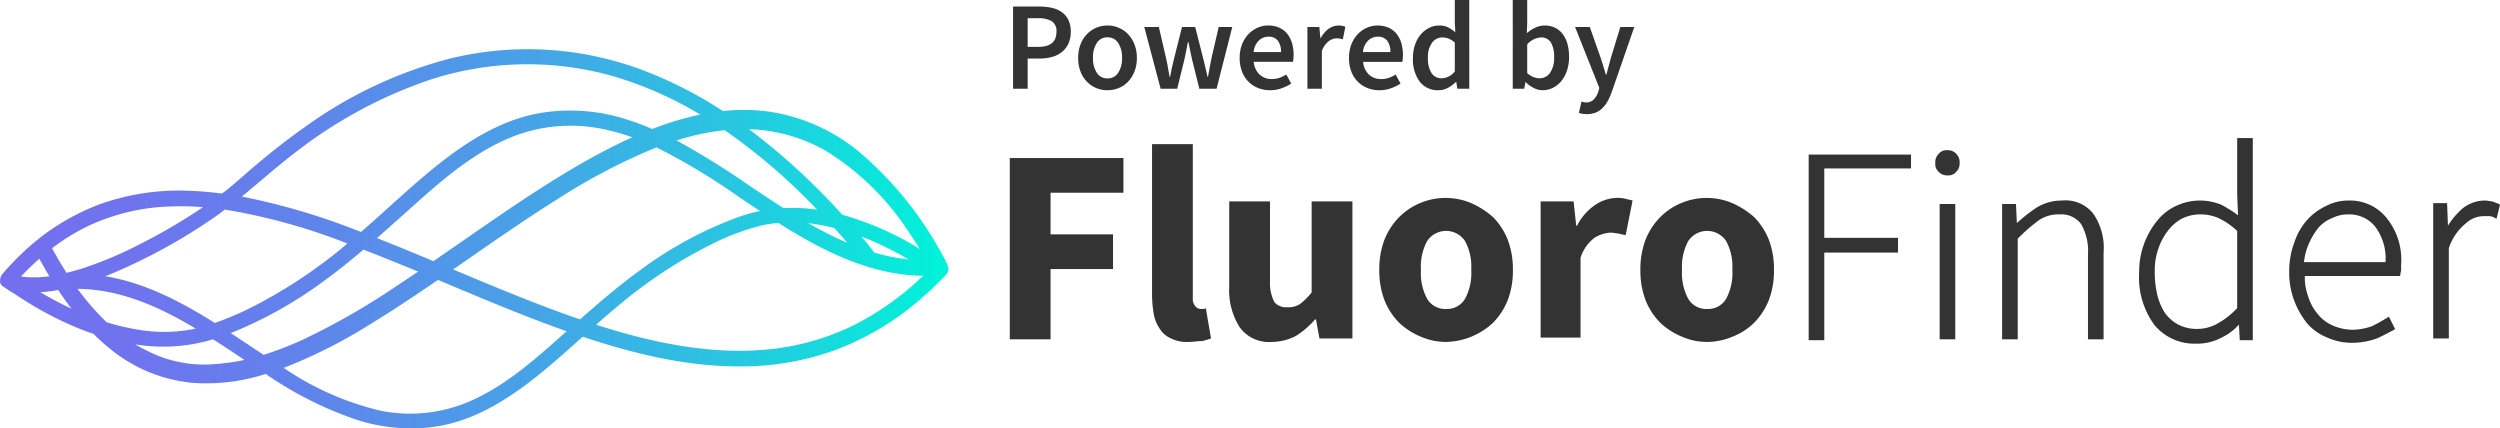 <svg id="Layer_1" data-name="Layer 1" xmlns="http://www.w3.org/2000/svg" xmlns:xlink="http://www.w3.org/1999/xlink" viewBox="0 0 288.213 49.389">
  <defs>
    <linearGradient id="linear-gradient" y1="27.531" x2="109.343" y2="27.531" gradientUnits="userSpaceOnUse">
      <stop offset="0" stop-color="#746eef"/>
      <stop offset="0.142" stop-color="#6f74ee"/>
      <stop offset="0.329" stop-color="#6084eb"/>
      <stop offset="0.541" stop-color="#49a0e7"/>
      <stop offset="0.771" stop-color="#28c6e1"/>
      <stop offset="1" stop-color="#00f3d9"/>
    </linearGradient>
  </defs>
  <g>
    <path id="fullLogo" d="M109.335,30.972c-.002-.029-.006-.058-.011-.086a.902.902,0,0,0-.056-.19,8.749,8.749,0,0,0-.767-1.563,40.878,40.878,0,0,0-9.569-11.722A21.287,21.287,0,0,0,88.64,12.867a21.802,21.802,0,0,0-5.294-.064A48.31,48.31,0,0,0,74.5,8.243,37.728,37.728,0,0,0,51.972,6.726,50.058,50.058,0,0,0,35.12,14.668c-1.792,1.257-3.63,2.683-5.621,4.359-.442.373-.892.765-1.342,1.158-.714.623-1.428,1.246-2.108,1.785-.112.088-.228.171-.344.255l-.125.092a38.174,38.174,0,0,0-3.977-.33,27.19,27.19,0,0,0-10.045,1.538,26.219,26.219,0,0,0-9.1,5.762q-.715.682-1.386,1.408c-.238.257-.475.515-.702.781a1.321,1.321,0,0,0-.346,1.108c.07.29.289.418.522.572.378.25.764.514,1.157.738q.521.351,1.051.687,1.039.659,2.115,1.258a38.113,38.113,0,0,0,4.263,2.044q.415.167.834.324.213.08.427.157a1.404,1.404,0,0,1,.406.143,22.657,22.657,0,0,0,2.005,1.796A17.548,17.548,0,0,0,22.256,44.14a22.13,22.13,0,0,0,8.373-1.033,42.422,42.422,0,0,0,10.77,5.381,21.086,21.086,0,0,0,6.02.901,18.344,18.344,0,0,0,3.593-.348c3.376-.675,6.744-2.402,10.6-5.436,1.869-1.471,3.662-3.079,5.396-4.635l.167-.15c7.149,2.393,13.028,3.479,18.456,3.422a31.682,31.682,0,0,0,10.896-1.973,32.529,32.529,0,0,0,10.175-6.295c.79-.709,1.593-1.491,2.386-2.325A.915.915,0,0,0,109.3,31.29.533.533,0,0,0,109.335,30.972ZM6.272,33.508c.144-.022.288-.051.431-.081q.758,1.14,1.547,2.165A39.456,39.456,0,0,1,4.643,33.685C5.159,33.655,5.7,33.596,6.272,33.508ZM67.08,18.816c-3.746,2.143-7.439,4.622-10.873,6.982q-1.455,1-2.907,2.009-1.666,1.153-3.333,2.301c-2.382-.997-4.434-1.843-6.509-2.656,1.079-.943,2.146-1.899,3.214-2.857l1.373-1.228c3.198-2.856,6.661-5.785,10.716-7.475a18.329,18.329,0,0,1,10.6-1.046,24.18,24.18,0,0,1,3.536.984C71.066,16.647,69.152,17.631,67.08,18.816ZM48.201,31.313q-1.361.923-2.729,1.821a80.869,80.869,0,0,1-10.411,5.954,37.85,37.85,0,0,1-4.674,1.821l-1.344-.892q-.91-.607-1.814-1.202-.314-.206-.63-.412a48.592,48.592,0,0,0,10.903-6.128C38.836,31.304,40.201,30.22,41.9,28.78,43.775,29.502,45.803,30.317,48.201,31.313ZM24.565,39.12l.163.103c1.09.697,2.176,1.42,3.264,2.144l.183.122a21.261,21.261,0,0,1-2.971.447,14.476,14.476,0,0,1-7.823-1.29c-.43-.209-.863-.424-1.286-.653l0-.001q-.261-.141-.517-.29A20.113,20.113,0,0,0,24.565,39.12Zm-2.004-1.239c-.025.006-.05.012-.075.017a17.461,17.461,0,0,1-6.265.154,25.767,25.767,0,0,1-3.928-.905A28.459,28.459,0,0,1,8.944,33.3C14.036,33.339,18.632,35.534,22.561,37.881Zm82.178-7.97a22.133,22.133,0,0,1-3.949-.794c-.314-.437-.924-1.179-1.483-1.843A35.172,35.172,0,0,1,104.739,29.911ZM93.823,25.816h.001a23.382,23.382,0,0,1,2.368.476l.091.1c.475.526.946,1.069,1.398,1.601a42.222,42.222,0,0,1-4.479-2.254Q93.516,25.772,93.823,25.816Zm.388-1.644a20.853,20.853,0,0,0-2.886-.205q-.502,0-.999.026l-.539-.343v0c-1.125-.726-2.244-1.478-3.368-2.232a91.694,91.694,0,0,0-8.424-5.227,27.593,27.593,0,0,1,5.549-1.183A69.544,69.544,0,0,1,94.211,24.173Zm3.224.683c-.092-.026-.185-.049-.277-.071l-.04-.01a76.244,76.244,0,0,0-10.764-9.879,18.881,18.881,0,0,1,9.01,2.589A30.585,30.585,0,0,1,104.871,26.91c.39.57.783,1.173,1.176,1.802A34.888,34.888,0,0,0,97.434,24.856ZM77.937,13.924c-.88.266-1.804.585-2.749.95a29.625,29.625,0,0,0-3.144-1.169,21.141,21.141,0,0,0-10.223-.593c-3.591.724-7.174,2.577-11.275,5.832-1.976,1.568-3.875,3.281-5.712,4.938-1.066.962-2.133,1.924-3.219,2.863a77.419,77.419,0,0,0-13.741-4.085c.791-.643,1.572-1.304,2.333-1.949,1.261-1.067,2.565-2.171,3.897-3.177A52.823,52.823,0,0,1,49.421,9.248a36.186,36.186,0,0,1,21.292-.456,43.021,43.021,0,0,1,10.022,4.42C79.815,13.402,78.878,13.639,77.937,13.924ZM28.784,35.541A36.177,36.177,0,0,1,24.77,37.234c-3.651-2.288-7.926-4.619-12.642-5.389q.402-.155.804-.321a65.131,65.131,0,0,0,12.089-6.686c.245-.17.481-.351.718-.532l.19-.144A69.16,69.16,0,0,1,40.059,28.076,57.361,57.361,0,0,1,28.784,35.541ZM16.12,28.153a44.054,44.054,0,0,1-6.658,2.804c-.559.178-1.147.341-1.789.496-.557-.869-1.105-1.8-1.671-2.836A23.942,23.942,0,0,1,10.34,25.971a24.018,24.018,0,0,1,9.421-2.172,32.589,32.589,0,0,1,3.644.084A65.89,65.89,0,0,1,16.12,28.153ZM4.533,29.828c.373.683.762,1.359,1.164,2.022a13.236,13.236,0,0,1-2.288.118,8.338,8.338,0,0,1-.986-.099C3.102,31.147,3.808,30.464,4.533,29.828Zm38.224,7.502c2.766-1.685,5.45-3.493,7.735-5.06l1.114.468c3.782,1.589,7.692,3.233,11.603,4.685q1.052.39,2.114.765l-1.399,1.242c-3.001,2.657-6.249,5.382-10.055,6.956a17.311,17.311,0,0,1-9.938.973A33.263,33.263,0,0,1,32.705,42.41,58.932,58.932,0,0,0,42.757,37.331Zm22.837-.954c-4.506-1.598-9.002-3.486-13.351-5.314l1.81-1.252c3.333-2.311,6.78-4.701,10.212-6.849a70.298,70.298,0,0,1,10.724-5.686c.22-.09.441-.175.709-.277a75.024,75.024,0,0,1,9.532,5.737q.968.65,1.928,1.289.234.154.47.309a17.146,17.146,0,0,0-2.285.614,44.478,44.478,0,0,0-11.516,6.184c-2.312,1.668-4.464,3.487-6.958,5.688Q66.23,36.602,65.594,36.377Zm5.555-1.022a54.444,54.444,0,0,1,10.892-7.203,27.541,27.541,0,0,1,5.908-2.193,13.918,13.918,0,0,1,1.794-.257c4.52,2.858,9.938,5.789,15.951,6.069.235.011.475.017.726.018a32.318,32.318,0,0,1-8.474,5.934A28.785,28.785,0,0,1,87.577,40.36c-5.487.371-11.499-.557-18.853-2.923C69.503,36.748,70.32,36.038,71.149,35.355Z" style="fill: url(#linear-gradient)"/>
    <path id="fullLogo-2" data-name="fullLogo" d="M116.793,10.229V.753h2.984a6.912,6.912,0,0,1,1.456.145,3.13,3.13,0,0,1,1.166.493,2.373,2.373,0,0,1,.769.905,3.122,3.122,0,0,1,.275,1.384,3.155,3.155,0,0,1-.275,1.362,2.677,2.677,0,0,1-.76.963,3.195,3.195,0,0,1-1.145.565,5.372,5.372,0,0,1-1.428.181h-1.362v3.477Zm1.68-4.825h1.232q2.085,0,2.086-1.724a1.344,1.344,0,0,0-.544-1.239,3.05,3.05,0,0,0-1.6-.34h-1.174Z" style="fill: #333"/>
    <path id="fullLogo-3" data-name="fullLogo" d="M127.674,10.403a3.36,3.36,0,0,1-1.275-.246,3.165,3.165,0,0,1-1.08-.725,3.473,3.473,0,0,1-.746-1.173,4.283,4.283,0,0,1-.275-1.579A4.283,4.283,0,0,1,124.573,5.1a3.483,3.483,0,0,1,.746-1.174,3.284,3.284,0,0,1,2.355-.985,3.339,3.339,0,0,1,1.282.254,3.179,3.179,0,0,1,1.08.732A3.633,3.633,0,0,1,130.781,5.1a4.186,4.186,0,0,1,.282,1.579,4.185,4.185,0,0,1-.282,1.579,3.623,3.623,0,0,1-.746,1.173,3.077,3.077,0,0,1-1.08.725A3.413,3.413,0,0,1,127.674,10.403Zm0-1.362a1.422,1.422,0,0,0,1.231-.645,2.948,2.948,0,0,0,.449-1.717,2.977,2.977,0,0,0-.449-1.732,1.422,1.422,0,0,0-1.231-.645,1.403,1.403,0,0,0-1.224.645,3.013,3.013,0,0,0-.442,1.732,2.983,2.983,0,0,0,.442,1.717A1.403,1.403,0,0,0,127.674,9.041Z" style="fill: #333"/>
    <path id="fullLogo-4" data-name="fullLogo" d="M133.802,10.229l-1.883-7.114h1.68l.855,3.695q.117.508.196,1.014t.182,1.029h.058c.067-.348.138-.69.21-1.029s.152-.676.239-1.014l.927-3.695h1.522l.941,3.695q.131.508.246,1.014c.078.338.154.681.232,1.029h.058c.067-.348.131-.69.189-1.029s.12-.676.188-1.014l.855-3.695h1.566l-1.811,7.114h-1.986L137.44,6.911c-.078-.338-.15-.674-.218-1.007s-.14-.688-.217-1.065h-.058q-.103.565-.203,1.072c-.068.338-.14.676-.218,1.015l-.811,3.303Z" style="fill: #333"/>
    <path id="fullLogo-5" data-name="fullLogo" d="M146.422,10.403a3.705,3.705,0,0,1-1.377-.254,3.279,3.279,0,0,1-1.115-.732,3.352,3.352,0,0,1-.746-1.167,4.294,4.294,0,0,1-.268-1.572,4.237,4.237,0,0,1,.275-1.565,3.599,3.599,0,0,1,.732-1.174,3.236,3.236,0,0,1,1.051-.739,3,3,0,0,1,1.217-.261,3.1,3.1,0,0,1,1.275.246,2.498,2.498,0,0,1,.921.696,3.089,3.089,0,0,1,.558,1.072,4.714,4.714,0,0,1,.187,1.362q0,.247-.021.464a3.107,3.107,0,0,1-.051.348h-4.521a2.3,2.3,0,0,0,.673,1.47,2.024,2.024,0,0,0,1.428.515,2.615,2.615,0,0,0,.862-.138,3.83,3.83,0,0,0,.79-.384l.565,1.043a5.086,5.086,0,0,1-1.131.551A3.925,3.925,0,0,1,146.422,10.403Zm-1.898-4.404h3.159a2.117,2.117,0,0,0-.355-1.297,1.282,1.282,0,0,0-1.094-.47,1.578,1.578,0,0,0-1.115.449A2.123,2.123,0,0,0,144.524,5.999Z" style="fill: #333"/>
    <path id="fullLogo-6" data-name="fullLogo" d="M150.724,10.229V3.115H152.1l.117,1.26h.058a2.992,2.992,0,0,1,.913-1.065A2.006,2.006,0,0,1,155.1,3.086l-.29,1.449a2.984,2.984,0,0,0-.348-.087,2.273,2.273,0,0,0-.39-.029,1.551,1.551,0,0,0-.884.326,2.518,2.518,0,0,0-.797,1.137v4.347Z" style="fill: #333"/>
    <path id="fullLogo-7" data-name="fullLogo" d="M159.026,10.403a3.704,3.704,0,0,1-1.377-.254,3.277,3.277,0,0,1-1.115-.732,3.351,3.351,0,0,1-.746-1.167A4.296,4.296,0,0,1,155.52,6.68a4.235,4.235,0,0,1,.275-1.565,3.597,3.597,0,0,1,.732-1.174,3.237,3.237,0,0,1,1.05-.739,3,3,0,0,1,1.217-.261,3.1,3.1,0,0,1,1.275.246,2.497,2.497,0,0,1,.921.696,3.089,3.089,0,0,1,.558,1.072,4.711,4.711,0,0,1,.188,1.362q0,.247-.021.464a3.107,3.107,0,0,1-.051.348h-4.52a2.3,2.3,0,0,0,.673,1.47,2.024,2.024,0,0,0,1.428.515,2.615,2.615,0,0,0,.862-.138,3.832,3.832,0,0,0,.79-.384l.565,1.043a5.086,5.086,0,0,1-1.131.551A3.925,3.925,0,0,1,159.026,10.403ZM157.128,5.999h3.159a2.117,2.117,0,0,0-.355-1.297,1.283,1.283,0,0,0-1.094-.47,1.577,1.577,0,0,0-1.115.449A2.122,2.122,0,0,0,157.128,5.999Z" style="fill: #333"/>
    <path id="fullLogo-8" data-name="fullLogo" d="M165.821,10.403a2.602,2.602,0,0,1-2.138-.978,4.259,4.259,0,0,1-.79-2.745,4.554,4.554,0,0,1,.254-1.565,3.655,3.655,0,0,1,.674-1.174,3.002,3.002,0,0,1,.963-.739,2.567,2.567,0,0,1,1.123-.261,2.285,2.285,0,0,1,1.029.21,4.112,4.112,0,0,1,.84.572l-.058-1.144V0h1.666V10.229h-1.376l-.116-.768h-.058a3.775,3.775,0,0,1-.914.667A2.324,2.324,0,0,1,165.821,10.403Zm.406-1.377a1.987,1.987,0,0,0,1.492-.796V4.912a2.369,2.369,0,0,0-.731-.464,2.076,2.076,0,0,0-.718-.13,1.443,1.443,0,0,0-1.173.608,2.762,2.762,0,0,0-.477,1.738,3.102,3.102,0,0,0,.413,1.76A1.359,1.359,0,0,0,166.227,9.026Z" style="fill: #333"/>
    <path id="fullLogo-9" data-name="fullLogo" d="M177.847,10.403a2.277,2.277,0,0,1-.993-.239,3.448,3.448,0,0,1-.949-.688h-.044l-.145.753h-1.318V0h1.666V2.637L176.02,3.825a4.17,4.17,0,0,1,.979-.637,2.535,2.535,0,0,1,1.079-.246,2.692,2.692,0,0,1,1.189.254,2.463,2.463,0,0,1,.883.725A3.318,3.318,0,0,1,180.7,5.056a5.463,5.463,0,0,1,.189,1.493,4.879,4.879,0,0,1-.254,1.629,3.785,3.785,0,0,1-.673,1.21,2.902,2.902,0,0,1-.972.753A2.65,2.65,0,0,1,177.847,10.403Zm-.348-1.377a1.45,1.45,0,0,0,1.187-.616,2.95,2.95,0,0,0,.479-1.833,3.218,3.218,0,0,0-.362-1.666,1.271,1.271,0,0,0-1.174-.594,2.312,2.312,0,0,0-1.565.797v3.318a2.293,2.293,0,0,0,.746.463A2.081,2.081,0,0,0,177.499,9.026Z" style="fill: #333"/>
    <path id="fullLogo-10" data-name="fullLogo" d="M182.947,13.155a3.13,3.13,0,0,1-.508-.036,2.519,2.519,0,0,1-.42-.108l.304-1.304c.067.019.147.041.239.065a1.046,1.046,0,0,0,.268.037,1.222,1.222,0,0,0,.905-.341,2.145,2.145,0,0,0,.514-.877l.131-.449-2.797-7.027H183.28l1.232,3.492q.159.464.311.978t.311,1.021h.058q.131-.492.268-1.007t.269-.992l1.072-3.492h1.608L185.83,10.548a7.594,7.594,0,0,1-.479,1.087,3.517,3.517,0,0,1-.601.818,2.355,2.355,0,0,1-.782.522A2.678,2.678,0,0,1,182.947,13.155Z" style="fill: #333"/>
    <path id="fullLogo-11" data-name="fullLogo" d="M116.413,39.019v-20.8h13.1v4h-8.4v4.8h7.2v4h-7.2v8.1h-4.7Z" style="fill: #333"/>
    <path id="fullLogo-12" data-name="fullLogo" d="M137.013,39.419a3.966,3.966,0,0,1-2-.4,2.85,2.85,0,0,1-1.3-1.1,4.356,4.356,0,0,1-.7-1.7,13.786,13.786,0,0,1-.2-2.2v-17.4h4.7v17.7a1.327,1.327,0,0,0,.3,1,.864.864,0,0,0,.6.3h.3a.367.367,0,0,0,.3-.1l.6,3.5c-.3.1-.6.2-1,.3C138.013,39.319,137.613,39.419,137.013,39.419Z" style="fill: #333"/>
    <path id="fullLogo-13" data-name="fullLogo" d="M146.613,39.419a4.143,4.143,0,0,1-3.7-1.7,7.966,7.966,0,0,1-1.2-4.7v-9.8h4.7v9.2a4.772,4.772,0,0,0,.5,2.4,1.755,1.755,0,0,0,1.5.6,2.41,2.41,0,0,0,1.5-.4,7.888,7.888,0,0,0,1.3-1.3v-10.5h4.7v15.8h-3.8l-.4-2.2h-.1a9.678,9.678,0,0,1-2.2,1.9A6.097,6.097,0,0,1,146.613,39.419Z" style="fill: #333"/>
    <path id="fullLogo-14" data-name="fullLogo" d="M166.713,39.419a7.173,7.173,0,0,1-2.9-.6,8.214,8.214,0,0,1-2.5-1.6,7.821,7.821,0,0,1-1.7-2.6,9.509,9.509,0,0,1-.6-3.5,9.509,9.509,0,0,1,.6-3.5,7.821,7.821,0,0,1,1.7-2.6,7.586,7.586,0,0,1,8.3-1.6,9.632,9.632,0,0,1,2.5,1.6,7.821,7.821,0,0,1,1.7,2.6,9.509,9.509,0,0,1,.6,3.5,9.509,9.509,0,0,1-.6,3.5,7.821,7.821,0,0,1-1.7,2.6,8.162,8.162,0,0,1-5.4,2.2Zm0-3.8a2.399,2.399,0,0,0,2.2-1.2,6.228,6.228,0,0,0,.7-3.3,6.228,6.228,0,0,0-.7-3.3,2.617,2.617,0,0,0-4.4,0,6.228,6.228,0,0,0-.7,3.3,6.228,6.228,0,0,0,.7,3.3A2.399,2.399,0,0,0,166.713,35.619Z" style="fill: #333"/>
    <path id="fullLogo-15" data-name="fullLogo" d="M177.613,39.019v-15.8h3.8l.3,2.8h.1a6.281,6.281,0,0,1,2.1-2.4,4.577,4.577,0,0,1,2.4-.8,3.75,3.75,0,0,1,1.1.1c.3.1.5.1.8.2l-.8,4c-.3-.1-.6-.1-.8-.2-.3,0-.6-.1-.9-.1a3.809,3.809,0,0,0-1.9.6,4.678,4.678,0,0,0-1.6,2.3v9.2h-4.6Z" style="fill: #333"/>
    <path id="fullLogo-16" data-name="fullLogo" d="M196.813,39.419a7.173,7.173,0,0,1-2.9-.6,8.214,8.214,0,0,1-2.5-1.6,7.821,7.821,0,0,1-1.7-2.6,9.509,9.509,0,0,1-.6-3.5,9.509,9.509,0,0,1,.6-3.5,7.821,7.821,0,0,1,1.7-2.6,7.586,7.586,0,0,1,8.3-1.6,9.632,9.632,0,0,1,2.5,1.6,7.821,7.821,0,0,1,1.7,2.6,9.509,9.509,0,0,1,.6,3.5,9.509,9.509,0,0,1-.6,3.5,7.821,7.821,0,0,1-1.7,2.6,7.161,7.161,0,0,1-2.5,1.6A7.534,7.534,0,0,1,196.813,39.419Zm0-3.8a2.399,2.399,0,0,0,2.2-1.2,6.228,6.228,0,0,0,.7-3.3,6.228,6.228,0,0,0-.7-3.3,2.617,2.617,0,0,0-4.4,0,6.228,6.228,0,0,0-.7,3.3,6.228,6.228,0,0,0,.7,3.3A2.399,2.399,0,0,0,196.813,35.619Z" style="fill: #333"/>
    <polygon id="fullLogo-17" data-name="fullLogo" points="208.513 39.219 210.313 39.219 210.313 29.119 218.813 29.119 218.813 27.419 210.313 27.419 210.313 19.419 220.313 19.419 220.313 17.819 208.513 17.819 208.513 39.219" style="fill: #333"/>
    <path id="fullLogo-18" data-name="fullLogo" d="M224.513,17.319a1.16,1.16,0,0,0-1,.4,1.366,1.366,0,0,0-.4,1.1,1.16,1.16,0,0,0,.4,1,1.284,1.284,0,0,0,1,.4,1.16,1.16,0,0,0,1-.4,1.284,1.284,0,0,0,.4-1,1.366,1.366,0,0,0-.4-1.1A1.284,1.284,0,0,0,224.513,17.319Z" style="fill: #333"/>
    <rect id="fullLogo-19" data-name="fullLogo" x="223.613" y="23.519" width="1.8" height="15.6" style="fill: #333"/>
    <path id="fullLogo-20" data-name="fullLogo" d="M237.713,23.119a5.467,5.467,0,0,0-2.9.8,18.064,18.064,0,0,0-2.3,1.8l-.1-2.2h-1.6v15.6h1.8v-11.6a19.863,19.863,0,0,1,2.4-2.1,3.986,3.986,0,0,1,2.4-.7,2.845,2.845,0,0,1,2.5,1.1,6.221,6.221,0,0,1,.8,3.5v9.8h1.8v-10a6.919,6.919,0,0,0-1.2-4.5A4.086,4.086,0,0,0,237.713,23.119Z" style="fill: #333"/>
    <path id="fullLogo-21" data-name="fullLogo" d="M257.913,22.419l.1,2.4a14.512,14.512,0,0,0-1.9-1.2,6.434,6.434,0,0,0-5.2.1,5.951,5.951,0,0,0-2.2,1.7,9.305,9.305,0,0,0-2.1,6,9.248,9.248,0,0,0,1.8,6.1,6.005,6.005,0,0,0,4.8,2.1,5.918,5.918,0,0,0,2.9-.7,6.183,6.183,0,0,0,2-1.5l.1,1.8h1.5v-23.3h-1.8v6.5Zm0,4.2v8.9a9.05,9.05,0,0,1-2.3,1.8,4.751,4.751,0,0,1-2.4.6,4.648,4.648,0,0,1-2.1-.5,4.708,4.708,0,0,1-1.5-1.3,6.667,6.667,0,0,1-.9-2.1,11.153,11.153,0,0,1-.3-2.7,7.457,7.457,0,0,1,.4-2.6,6.985,6.985,0,0,1,1.1-2.1,5.212,5.212,0,0,1,1.6-1.4,4.648,4.648,0,0,1,2.1-.5,5.222,5.222,0,0,1,2.1.4A8.608,8.608,0,0,1,257.913,26.619Z" style="fill: #333"/>
    <path id="fullLogo-22" data-name="fullLogo" d="M270.713,23.119a5.421,5.421,0,0,0-2.5.6,6.914,6.914,0,0,0-2.2,1.6,7.401,7.401,0,0,0-1.5,2.6,9.342,9.342,0,0,0-.6,3.4,8.97,8.97,0,0,0,.6,3.4,9.34,9.34,0,0,0,1.5,2.6,5.994,5.994,0,0,0,2.3,1.6,6.71,6.71,0,0,0,2.8.6,8.36,8.36,0,0,0,2.9-.5c.7-.3,1.4-.7,2-1l.1-.1-.7-1.4-.2.1a16.179,16.179,0,0,1-1.8,1,7.19,7.19,0,0,1-2.2.4,5.932,5.932,0,0,1-2.3-.5,4.533,4.533,0,0,1-1.7-1.3,5.64,5.64,0,0,1-1.1-2,6.375,6.375,0,0,1-.4-2.4h11v-.1c0-.2.1-.4.1-.6v-.6a7.64,7.64,0,0,0-1.6-5.3A5.414,5.414,0,0,0,270.713,23.119Zm4.3,7.1h-9.4a7.089,7.089,0,0,1,.6-2.2,7.845,7.845,0,0,1,1.1-1.8,4.188,4.188,0,0,1,1.6-1.1,3.922,3.922,0,0,1,1.8-.4,3.809,3.809,0,0,1,3.1,1.4A6.082,6.082,0,0,1,275.013,30.219Z" style="fill: #333"/>
    <path id="fullLogo-23" data-name="fullLogo" d="M288.113,23.519c-.3-.1-.5-.2-.8-.3-.2,0-.5-.1-.8-.1a4.109,4.109,0,0,0-2.6.9,8.523,8.523,0,0,0-1.7,2l-.1-2.6h-1.6v15.6h1.8v-10.4a6.145,6.145,0,0,1,2-2.9,3.038,3.038,0,0,1,2-.8h.7a1.421,1.421,0,0,1,.6.2l.2.1.4-1.6Z" style="fill: #333"/>
  </g>
</svg>
